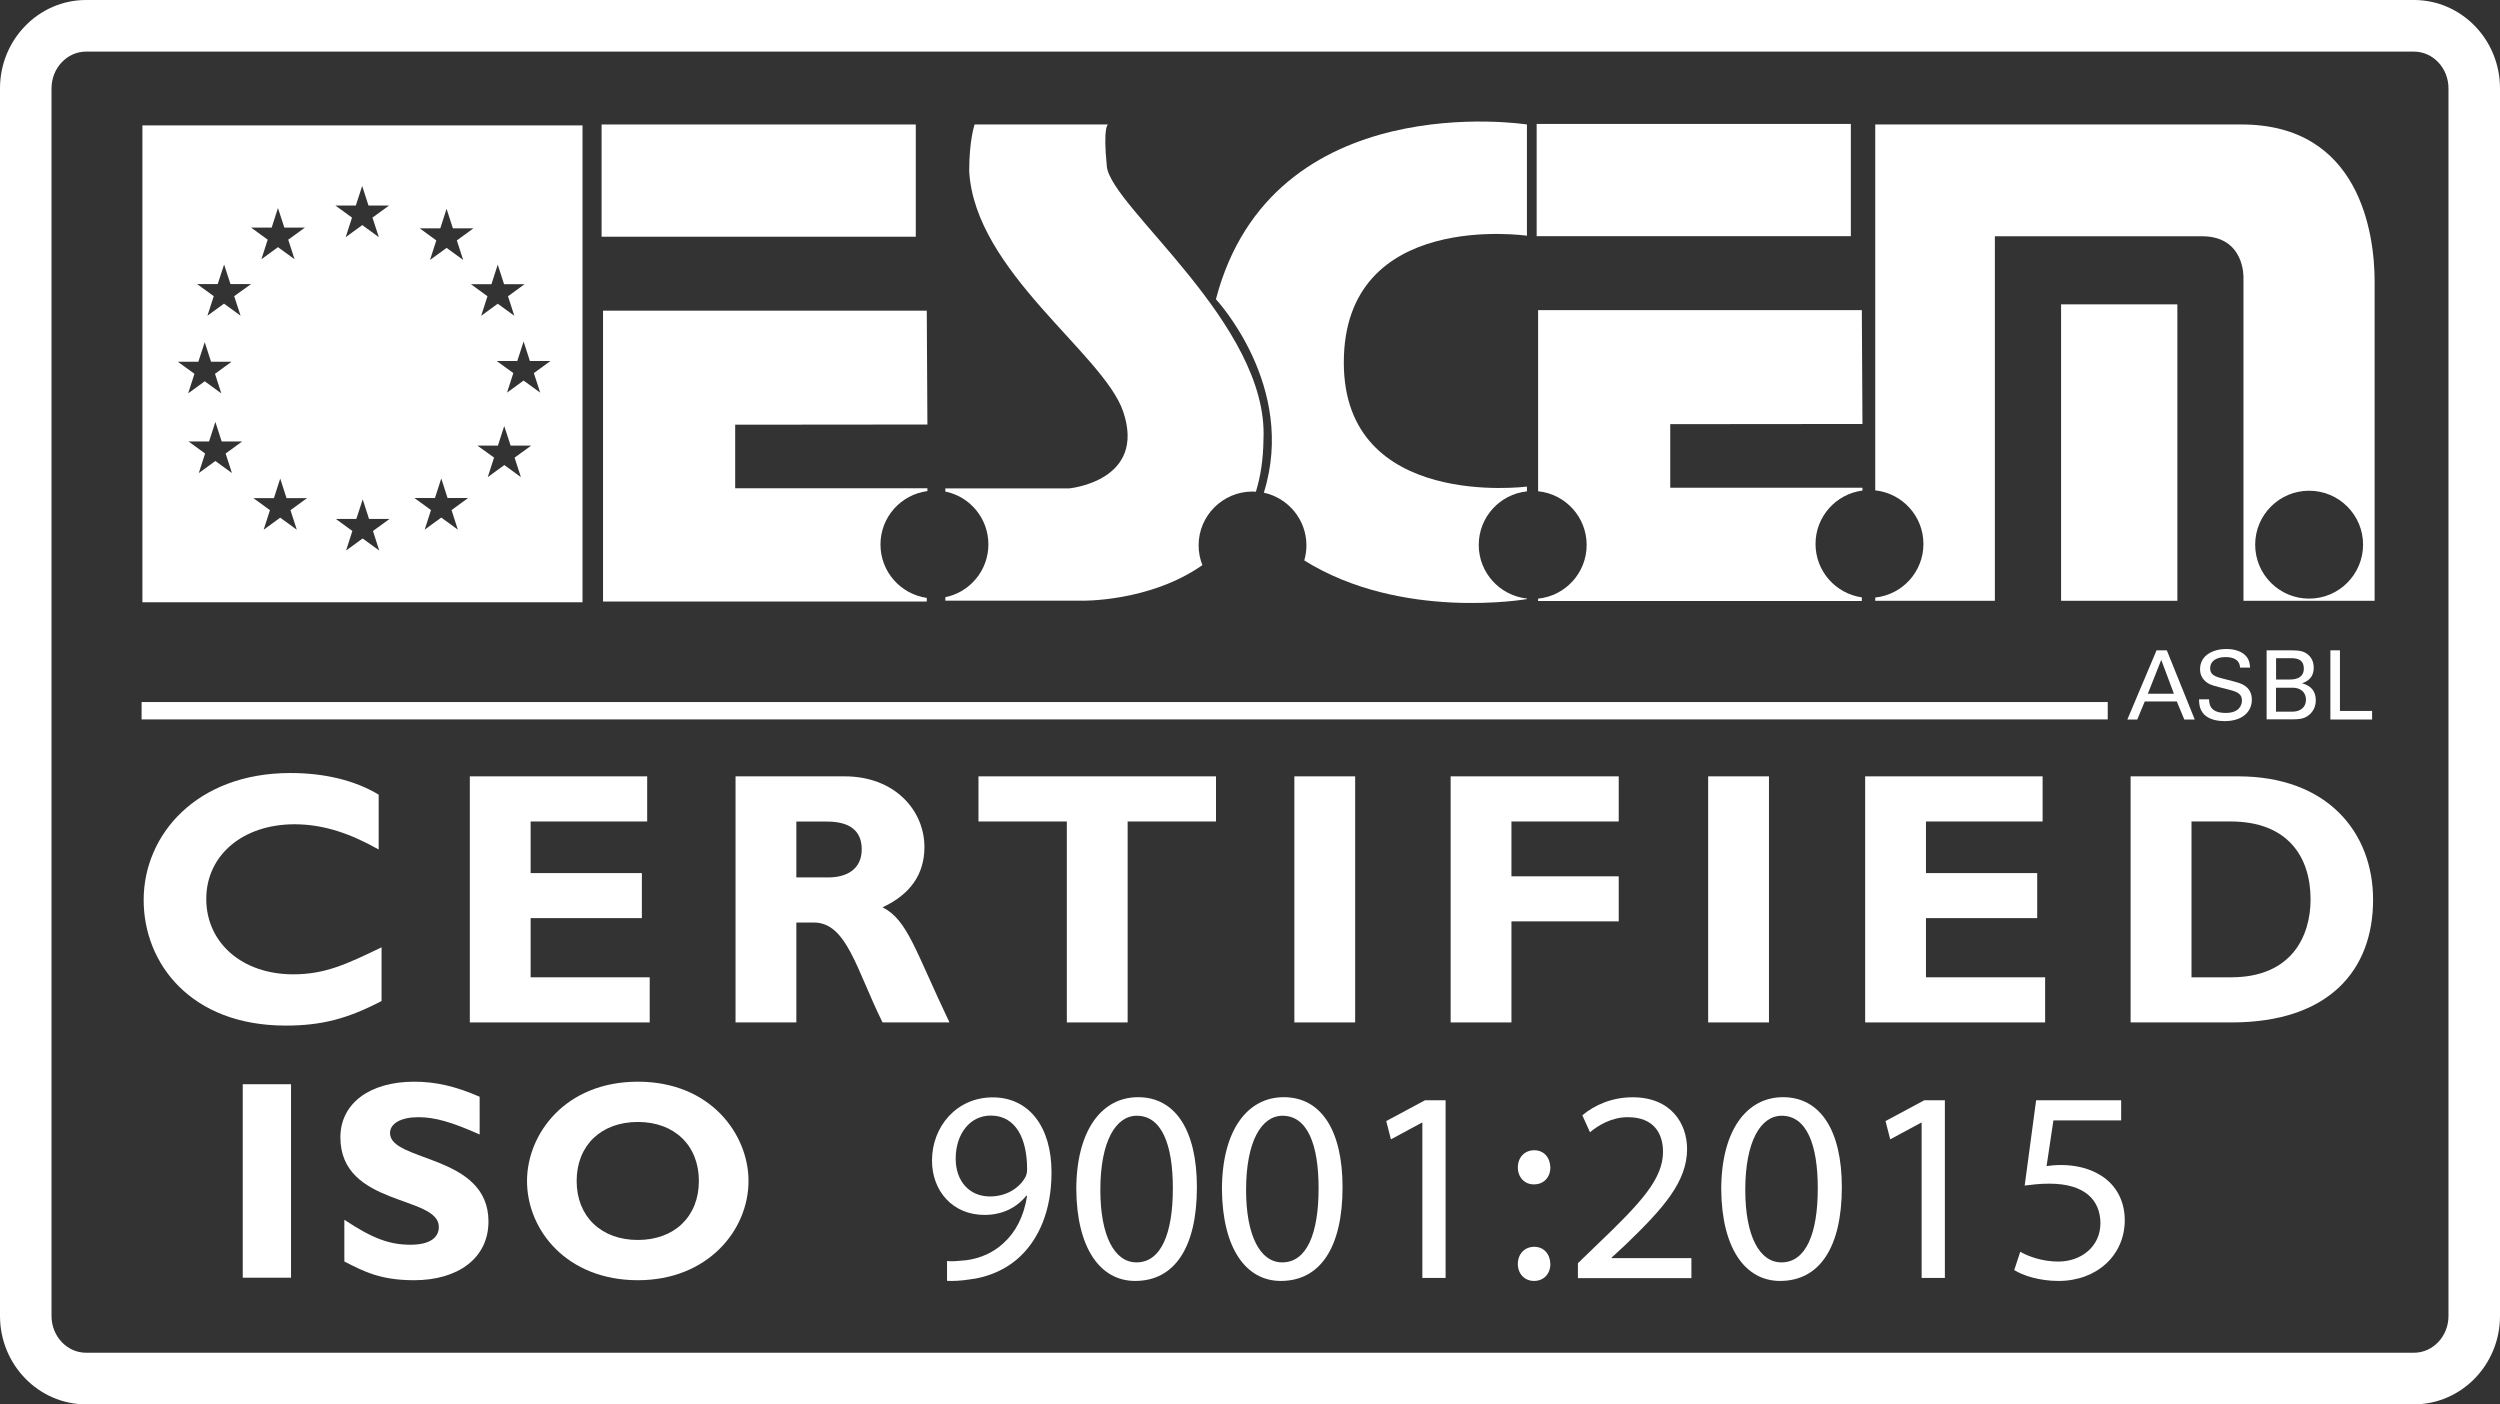 <?xml version="1.0" encoding="utf-8"?>
<!-- Generator: Adobe Illustrator 27.4.0, SVG Export Plug-In . SVG Version: 6.00 Build 0)  -->
<svg version="1.1" id="Calque_1" xmlns="http://www.w3.org/2000/svg" xmlns:xlink="http://www.w3.org/1999/xlink" x="0px" y="0px"
	 viewBox="0 0 277.55 155.91" style="enable-background:new 0 0 277.55 155.91;" xml:space="preserve">
<rect x="0" y="0" width="277.55" height="155.91" fill="#333333" stroke="none"/>
<style type="text/css">
	.st0{fill-rule:evenodd;clip-rule:evenodd;fill:#FFFFFF;}
	.st1{fill:#FFFFFF;}
</style>
<g>
	<path class="st0" d="M15.81,13.92v52.94h48.86V13.92H15.81z M48.88,25.35l0.7-2.17l0.7,2.17h2.28l-1.84,1.34l0.7,2.17l-1.84-1.34
		l-1.84,1.34l0.7-2.17l-1.84-1.34H48.88z M19.74,40.16h2.28l0.71-2.17l0.7,2.17h2.28l-1.84,1.34l0.7,2.17l-1.84-1.34l-1.84,1.34
		l0.7-2.17L19.74,40.16z M25.75,52.52l-1.84-1.34l-1.84,1.34l0.7-2.17l-1.84-1.34l2.28,0l0.7-2.17l0.7,2.17h2.28l-1.84,1.34
		L25.75,52.52z M26,32.88l0.71,2.17l-1.84-1.34l-1.84,1.34l0.7-2.17l-1.84-1.34h2.28l0.71-2.17l0.71,2.17h2.28L26,32.88z
		 M30.16,25.27l0.7-2.17l0.71,2.17h2.28L32,26.61l0.7,2.17l-1.84-1.34l-1.84,1.34l0.7-2.17l-1.84-1.34H30.16z M32.95,58.81
		l-1.84-1.34l-1.84,1.34l0.7-2.17l-1.84-1.34h2.28l0.7-2.17l0.7,2.17h2.28l-1.84,1.34L32.95,58.81z M39.5,22.82l0.71-2.17l0.7,2.17
		h2.28l-1.84,1.34l0.71,2.17l-1.84-1.34l-1.84,1.34l0.7-2.17l-1.84-1.34L39.5,22.82z M42.1,61.12l-1.84-1.34l-1.84,1.34l0.7-2.17
		l-1.84-1.34h2.28l0.71-2.17l0.7,2.17h2.28l-1.84,1.34L42.1,61.12z M50.83,58.8l-1.84-1.34l-1.84,1.34l0.7-2.17l-1.84-1.34h2.28
		l0.7-2.17l0.7,2.17h2.28l-1.84,1.34L50.83,58.8z M54.56,31.55l0.7-2.17l0.7,2.17h2.28l-1.84,1.34l0.7,2.17l-1.84-1.34l-1.84,1.34
		l0.7-2.17l-1.84-1.34H54.56z M57.83,52.97l-1.84-1.34l-1.84,1.34l0.7-2.17L53,49.47h2.28l0.7-2.17l0.71,2.17h2.28l-1.84,1.34
		L57.83,52.97z M59.97,43.59l-1.84-1.34l-1.84,1.34l0.7-2.17l-1.84-1.34h2.28l0.7-2.17l0.7,2.17h2.28l-1.84,1.34L59.97,43.59z"/>
	<polygon class="st0" points="101.67,26.28 66.79,26.28 66.79,13.82 101.67,13.82 101.67,26.28 	"/>
	<path class="st1" d="M97.75,60.45c0-3.04,2.27-5.55,5.21-5.93l0-0.31H81.62v-7.06l21.34-0.02l-0.07-12.64H66.95v32.29h35.94l0-0.4
		C99.98,65.96,97.75,63.47,97.75,60.45z"/>
	<rect x="170.6" y="13.76" class="st1" width="34.88" height="12.46"/>
	<path class="st1" d="M201.56,60.39c0-3.04,2.27-5.55,5.21-5.93l0-0.31h-21.34v-7.06l21.34-0.02l-0.07-12.64h-35.94v20.11
		c3.02,0.3,5.39,2.85,5.39,5.96c0,3.1-2.36,5.66-5.39,5.96v0.26h35.94l0-0.4C203.79,65.9,201.56,63.41,201.56,60.39z"/>
	<rect x="228.82" y="33.79" class="st1" width="12.91" height="32.91"/>
	<path class="st1" d="M248.86,13.82c-16.69,0-40.67,0-40.67,0v40.62c3,0.32,5.35,2.86,5.35,5.95c0,3.09-2.34,5.63-5.35,5.95v0.36
		h13.28V26.23c0,0,18.24,0,23,0c4.76,0,4.6,4.58,4.6,4.58V66.7h14.56c0,0,0-31.12,0-35.47C263.63,25.91,261.97,13.82,248.86,13.82z
		 M256.36,66.46c-3.31,0-5.99-2.68-5.99-5.99c0-3.31,2.68-5.99,5.99-5.99c3.31,0,5.99,2.68,5.99,5.99
		C262.34,63.78,259.66,66.46,256.36,66.46z"/>
	<path class="st1" d="M164.17,60.5c0-3.09,2.34-5.63,5.35-5.95v-0.53c0,0-20.33,2.65-20.33-13.77c0-17.05,20.33-14.08,20.33-14.08
		V13.82c0,0-28.28-4.43-34.53,19.4c0,0,9.03,9.65,5.32,21.48c2.7,0.58,4.73,2.98,4.73,5.85c0,0.58-0.09,1.14-0.24,1.67
		c10.8,6.74,24.72,4.29,24.72,4.29v-0.06C166.52,66.13,164.17,63.59,164.17,60.5z"/>
	<path class="st1" d="M139.06,54.57c0.12,0,0.25,0.01,0.37,0.02c0.52-1.69,0.82-3.61,0.84-5.8c0.61-12.78-16.94-25.79-17.39-30.32
		c-0.45-4.54,0.14-4.65,0.14-4.65h-14.82c0,0-0.6,1.7-0.6,5.17c0.61,11.12,14.9,20.27,17.09,26.69c2.63,7.72-5.97,8.54-5.97,8.54
		h-13.77v0.35c2.73,0.56,4.78,2.97,4.78,5.87c0,2.89-2.05,5.31-4.78,5.86v0.39h15.12c0,0,7.55,0.17,13.42-3.95
		c-0.27-0.68-0.42-1.42-0.42-2.2C133.07,57.25,135.75,54.57,139.06,54.57z"/>
	<polygon class="st0" points="234,79.87 15.72,79.87 15.72,77.94 234,77.94 234,79.87 	"/>
	<path class="st0" d="M238.45,77.02h2.9l-1.41-3.76L238.45,77.02L238.45,77.02z M239.42,72.2h1.14l3.1,7.68h-1.16l-0.83-2h-3.56
		l-0.83,2h-1.1L239.42,72.2L239.42,72.2z"/>
	<path class="st0" d="M245.25,77.63c0.02,0.53,0.08,1.52,1.85,1.52c1.6,0,1.8-0.99,1.8-1.37c0-0.86-0.69-1.03-1.77-1.3
		c-1.17-0.29-1.69-0.41-2.08-0.68c-0.63-0.43-0.8-1-0.8-1.51c0-1.56,1.48-2.24,2.92-2.24c0.51,0,1.54,0.09,2.16,0.76
		c0.43,0.47,0.45,0.99,0.47,1.31h-1.11c-0.05-0.96-0.86-1.17-1.62-1.17c-1.06,0-1.7,0.48-1.7,1.24c0,0.68,0.45,0.91,1.38,1.14
		c1.83,0.47,2.03,0.51,2.48,0.81c0.71,0.47,0.77,1.21,0.77,1.53c0,1.36-1.06,2.39-3.03,2.39c-0.58,0-1.77-0.1-2.38-0.87
		c-0.44-0.56-0.45-1.18-0.45-1.55H245.25L245.25,77.63z"/>
	<path class="st0" d="M252.68,79.01h1.82c0.84,0,1.51-0.45,1.51-1.33c0-0.76-0.53-1.33-1.47-1.33h-1.86V79.01L252.68,79.01z
		 M252.68,75.44h1.49c0.36,0,1.6,0,1.6-1.21c0-1.16-0.97-1.16-1.55-1.16h-1.53V75.44L252.68,75.44z M251.65,72.2h2.74
		c0.94,0,1.46,0.1,1.94,0.56c0.33,0.32,0.54,0.77,0.54,1.37c0,1.27-0.93,1.59-1.3,1.73c0.45,0.13,1.53,0.45,1.53,1.91
		c0,1.04-0.67,1.57-0.93,1.74c-0.53,0.35-1.13,0.35-1.73,0.35h-2.8V72.2L251.65,72.2z"/>
	<polygon class="st0" points="258.72,72.2 259.78,72.2 259.78,78.93 263.35,78.93 263.35,79.88 258.72,79.88 258.72,72.2 	"/>
	<path class="st0" d="M42.35,111.14c-3.77,1.96-6.63,2.72-10.64,2.72c-10.52,0-15.76-6.89-15.76-13.94c0-7.29,5.92-14.1,16.28-14.1
		c3.77,0,7.15,0.8,9.81,2.4v6.09c-2.98-1.68-6-2.8-9.33-2.8c-5.76,0-9.81,3.44-9.81,8.29c0,4.89,4.01,8.37,9.65,8.37
		c3.53,0,5.92-1.12,9.81-3V111.14L42.35,111.14z"/>
	<polygon class="st0" points="72.13,113.51 52.16,113.51 52.16,86.19 71.85,86.19 71.85,91.2 58.91,91.2 58.91,96.93 71.26,96.93 
		71.26,101.93 58.91,101.93 58.91,108.5 72.13,108.5 72.13,113.51 	"/>
	<path class="st0" d="M88.41,97.41h3.57c1.87,0,3.69-0.8,3.69-3.12c0-2.04-1.31-3.08-3.85-3.08h-3.41V97.41L88.41,97.41z
		 M93.77,86.19c5.56,0,8.86,3.77,8.86,7.85c0,3-1.55,5.25-4.65,6.69c2.78,1.4,3.61,4.77,7.43,12.78h-7.43
		c-2.9-5.85-3.97-11.09-7.62-11.09h-1.95v11.09h-6.75V86.19H93.77L93.77,86.19z"/>
	<polygon class="st0" points="135,91.2 125.19,91.2 125.19,113.51 118.44,113.51 118.44,91.2 108.63,91.2 108.63,86.19 135,86.19 
		135,91.2 	"/>
	<polygon class="st0" points="150.45,113.51 143.7,113.51 143.7,86.19 150.45,86.19 150.45,113.51 	"/>
	<polygon class="st0" points="179.71,91.2 167.8,91.2 167.8,97.29 179.71,97.29 179.71,102.29 167.8,102.29 167.8,113.51 
		161.05,113.51 161.05,86.19 179.71,86.19 179.71,91.2 	"/>
	<polygon class="st0" points="196.39,113.51 189.64,113.51 189.64,86.19 196.39,86.19 196.39,113.51 	"/>
	<polygon class="st0" points="227.05,113.51 207.07,113.51 207.07,86.19 226.77,86.19 226.77,91.2 213.82,91.2 213.82,96.93 
		226.17,96.93 226.17,101.93 213.82,101.93 213.82,108.5 227.05,108.5 227.05,113.51 	"/>
	<path class="st0" d="M243.29,108.5h4.41c6.79,0,8.82-4.65,8.82-8.65c0-4.69-2.5-8.65-8.89-8.65h-4.33V108.5L243.29,108.5z
		 M248.49,86.19c9.89,0,14.97,6.21,14.97,13.7c0,7.85-4.92,13.62-15.72,13.62h-11.2V86.19H248.49L248.49,86.19z"/>
	<polygon class="st0" points="32.31,141.85 26.95,141.85 26.95,120.37 32.31,120.37 32.31,141.85 	"/>
	<path class="st0" d="M53.25,125.95c-3.12-1.39-4.98-1.92-6.8-1.92c-1.92,0-3.15,0.69-3.15,1.76c0,3.24,10.93,2.33,10.93,9.82
		c0,4.13-3.46,6.52-8.25,6.52c-3.75,0-5.6-0.98-7.75-2.08v-4.63c3.09,2.05,4.98,2.77,7.34,2.77c2.05,0,3.15-0.72,3.15-1.98
		c0-3.53-10.93-2.24-10.93-9.95c0-3.72,3.21-6.17,8.19-6.17c2.39,0,4.57,0.5,7.27,1.67V125.95L53.25,125.95z"/>
	<path class="st0" d="M70.82,124.56c-4.09,0-6.8,2.61-6.8,6.55c0,3.94,2.71,6.55,6.8,6.55c4.06,0,6.77-2.61,6.77-6.55
		C77.59,127.17,74.88,124.56,70.82,124.56L70.82,124.56z M70.82,142.13c-7.87,0-12.31-5.54-12.31-11.02
		c0-5.19,4.22-11.02,12.31-11.02c8.09,0,12.28,5.86,12.28,11.02C83.1,136.62,78.53,142.13,70.82,142.13L70.82,142.13z"/>
	<path class="st0" d="M277.55,9.81C277.55,4.4,273.27,0,268,0H9.55C4.29,0,0,4.4,0,9.81V146.1c0,5.41,4.29,9.81,9.55,9.81H268
		c5.27,0,9.55-4.4,9.55-9.81V9.81L277.55,9.81z M271.83,146.1c0,2.25-1.72,4.08-3.83,4.08H9.55c-2.11,0-3.83-1.83-3.83-4.08V9.81
		c0-2.25,1.72-4.08,3.83-4.08H268c2.11,0,3.83,1.83,3.83,4.08V146.1L271.83,146.1z"/>
	<g>
		<path class="st1" d="M105.13,140c0.58,0.06,1.24,0,2.16-0.09c1.55-0.21,3.01-0.85,4.13-1.91c1.31-1.18,2.25-2.91,2.61-5.25h-0.09
			c-1.09,1.34-2.67,2.13-4.64,2.13c-3.55,0-5.83-2.67-5.83-6.04c0-3.73,2.7-7.01,6.74-7.01c4.04,0,6.53,3.28,6.53,8.32
			c0,4.34-1.46,7.38-3.4,9.26c-1.52,1.49-3.61,2.4-5.74,2.64c-0.97,0.15-1.82,0.18-2.46,0.15V140z M106.1,128.64
			c0,2.46,1.49,4.19,3.8,4.19c1.79,0,3.19-0.88,3.89-2.06c0.15-0.24,0.24-0.55,0.24-0.97c0-3.37-1.24-5.95-4.04-5.95
			C107.71,123.85,106.1,125.85,106.1,128.64z"/>
		<path class="st1" d="M132.88,131.8c0,6.71-2.49,10.41-6.86,10.41c-3.86,0-6.47-3.61-6.53-10.14c0-6.62,2.85-10.26,6.86-10.26
			C130.51,121.81,132.88,125.52,132.88,131.8z M122.16,132.1c0,5.13,1.58,8.05,4.01,8.05c2.73,0,4.04-3.19,4.04-8.23
			c0-4.86-1.24-8.05-4.01-8.05C123.86,123.88,122.16,126.73,122.16,132.1z"/>
		<path class="st1" d="M149.05,131.8c0,6.71-2.49,10.41-6.86,10.41c-3.86,0-6.47-3.61-6.53-10.14c0-6.62,2.85-10.26,6.86-10.26
			C146.69,121.81,149.05,125.52,149.05,131.8z M138.34,132.1c0,5.13,1.58,8.05,4.01,8.05c2.73,0,4.04-3.19,4.04-8.23
			c0-4.86-1.24-8.05-4.01-8.05C140.04,123.88,138.34,126.73,138.34,132.1z"/>
		<path class="st1" d="M157.91,124.64h-0.06l-3.43,1.85l-0.52-2.03l4.31-2.31h2.28v19.73h-2.58V124.64z"/>
		<path class="st1" d="M168.51,129.61c0-1.12,0.76-1.91,1.82-1.91c1.06,0,1.76,0.79,1.79,1.91c0,1.06-0.7,1.88-1.82,1.88
			C169.24,131.5,168.51,130.68,168.51,129.61z M168.51,140.33c0-1.12,0.76-1.91,1.82-1.91c1.06,0,1.76,0.79,1.79,1.91
			c0,1.06-0.7,1.88-1.82,1.88C169.24,142.21,168.51,141.39,168.51,140.33z"/>
		<path class="st1" d="M175.18,141.88v-1.64l2.1-2.03c5.04-4.8,7.32-7.35,7.35-10.32c0-2-0.97-3.86-3.92-3.86
			c-1.79,0-3.28,0.91-4.19,1.67l-0.85-1.88c1.37-1.15,3.31-2,5.59-2c4.25,0,6.04,2.91,6.04,5.74c0,3.64-2.64,6.59-6.8,10.6
			l-1.58,1.46v0.06h8.86v2.22H175.18z"/>
		<path class="st1" d="M204.48,131.8c0,6.71-2.49,10.41-6.86,10.41c-3.86,0-6.47-3.61-6.53-10.14c0-6.62,2.85-10.26,6.86-10.26
			C202.11,121.81,204.48,125.52,204.48,131.8z M193.76,132.1c0,5.13,1.58,8.05,4.01,8.05c2.73,0,4.04-3.19,4.04-8.23
			c0-4.86-1.24-8.05-4.01-8.05C195.46,123.88,193.76,126.73,193.76,132.1z"/>
		<path class="st1" d="M213.34,124.64h-0.06l-3.43,1.85l-0.52-2.03l4.31-2.31h2.28v19.73h-2.58V124.64z"/>
		<path class="st1" d="M235.5,124.39h-7.53l-0.76,5.07c0.46-0.06,0.88-0.12,1.61-0.12c1.52,0,3.04,0.33,4.25,1.06
			c1.55,0.88,2.82,2.58,2.82,5.07c0,3.86-3.07,6.74-7.35,6.74c-2.16,0-3.98-0.61-4.92-1.21l0.67-2.03c0.82,0.49,2.43,1.09,4.22,1.09
			c2.52,0,4.68-1.64,4.68-4.28c-0.03-2.55-1.73-4.37-5.68-4.37c-1.12,0-2,0.12-2.73,0.21l1.27-9.47h9.44V124.39z"/>
	</g>
</g>
</svg>
